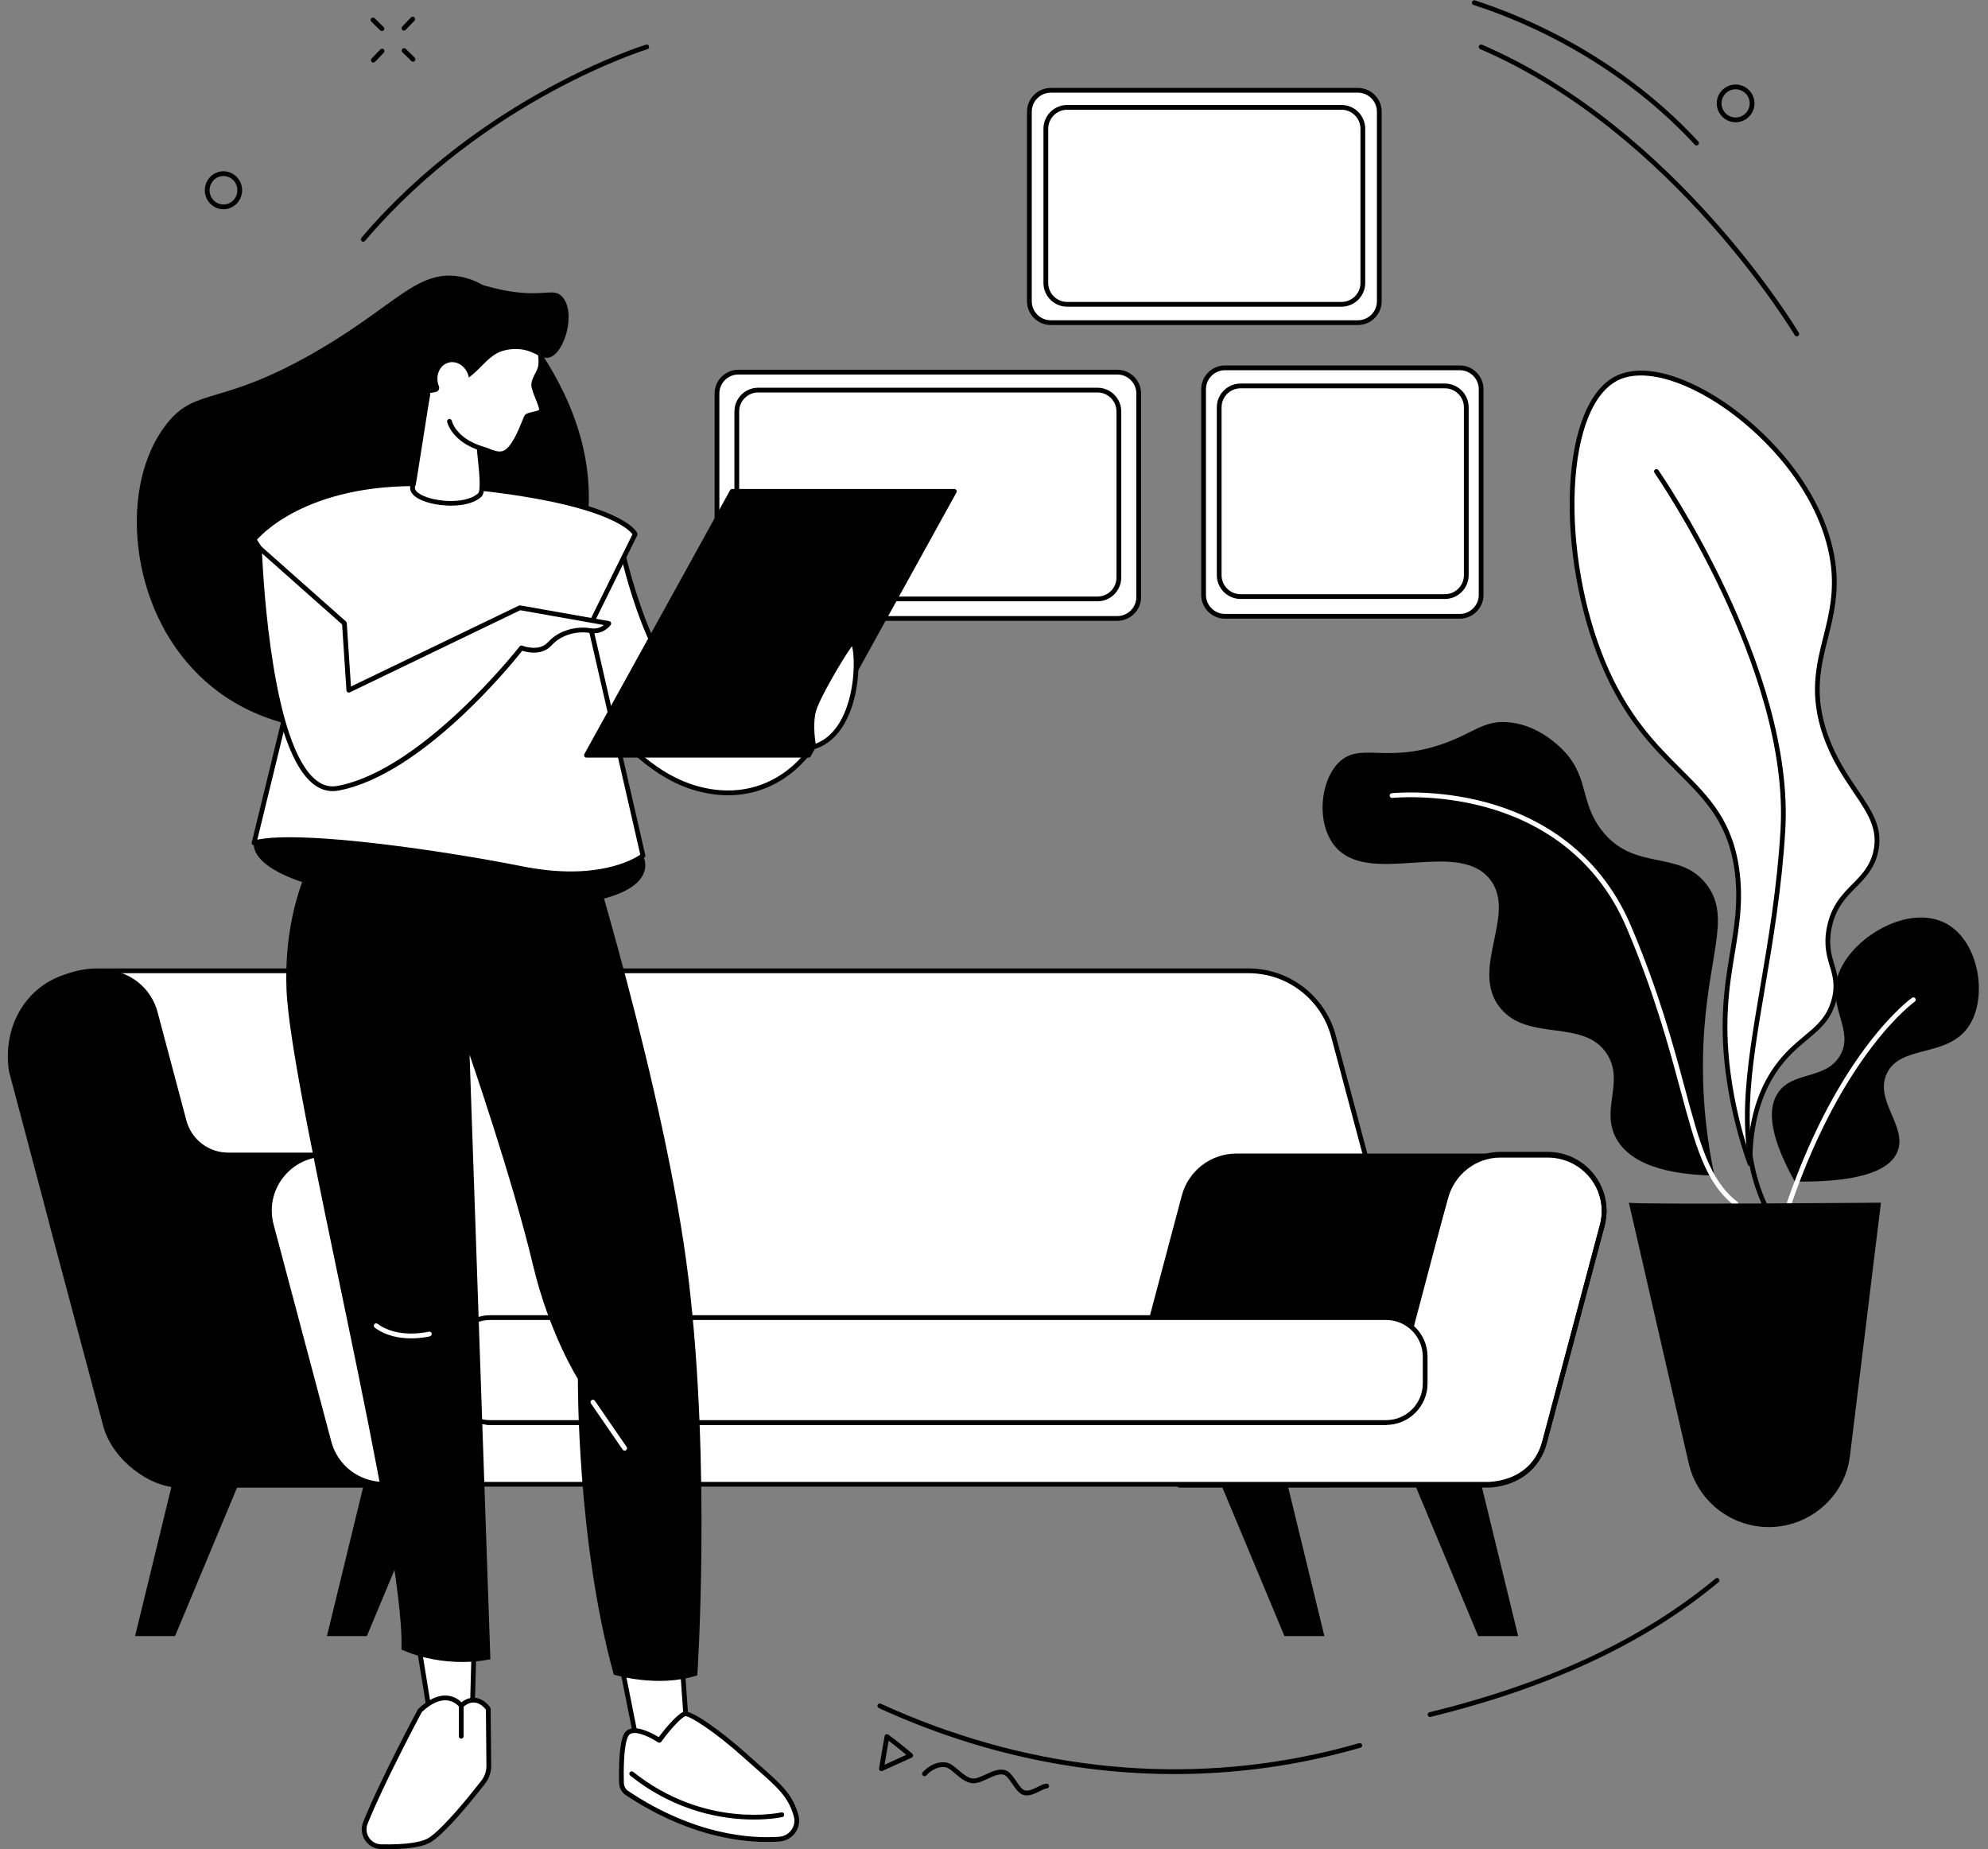 <?xml version="1.0" encoding="UTF-8"?><svg xmlns="http://www.w3.org/2000/svg" xmlns:xlink="http://www.w3.org/1999/xlink" height="1830.3" preserveAspectRatio="xMidYMid meet" version="1.0" viewBox="266.7 334.7 1967.9 1830.3" width="1967.9" zoomAndPan="magnify"><rect x="266.7" y="334.7" width="1967.9" height="1830.3" fill="#808080" stroke="none"/><g><g id="change1_1"><path d="M 629.852 1954.102 L 590.324 1954.102 L 630.359 1789.512 L 698.617 1789.512 L 629.852 1954.102" fill="inherit"/></g><g id="change1_2"><path d="M 439.965 1954.102 L 400.438 1954.102 L 440.473 1789.512 L 508.73 1789.512 L 439.965 1954.102" fill="inherit"/></g><g id="change1_3"><path d="M 1538.172 1954.102 L 1577.691 1954.102 L 1537.66 1789.512 L 1469.398 1789.512 L 1538.172 1954.102" fill="inherit"/></g><g id="change1_4"><path d="M 1729.969 1954.098 L 1769.496 1954.098 L 1729.469 1789.508 L 1661.207 1789.508 L 1729.969 1954.098" fill="inherit"/></g><g id="change2_1"><path d="M 1591.414 1801.609 L 454.148 1801.609 C 414.723 1801.609 380.23 1775.09 370.105 1736.988 L 281.352 1404.91 C 266.688 1349.715 306.383 1295.613 363.488 1295.613 L 1502.656 1295.613 C 1542.078 1295.613 1576.574 1322.137 1586.707 1360.242 L 1675.453 1692.316 C 1690.113 1747.508 1648.516 1801.609 1591.414 1801.609" fill="#fff"/></g><g id="change1_5"><path d="M 363.484 1297.977 C 337.605 1297.977 313.785 1309.645 298.141 1329.977 C 281.957 1351.035 276.668 1378.117 283.625 1404.301 L 372.379 1736.383 C 382.215 1773.402 415.84 1799.262 454.145 1799.262 L 1591.414 1799.262 C 1617.887 1799.262 1642.332 1787.223 1658.469 1766.23 C 1674.613 1745.242 1679.969 1718.52 1673.168 1692.93 L 1584.414 1360.855 C 1574.574 1323.828 1540.957 1297.977 1502.648 1297.977 Z M 1591.414 1803.969 L 454.145 1803.969 C 413.711 1803.969 378.215 1776.672 367.828 1737.59 L 279.078 1405.52 C 271.738 1377.898 277.328 1349.328 294.41 1327.113 C 310.953 1305.602 336.129 1293.262 363.484 1293.262 L 1502.648 1293.262 C 1543.086 1293.262 1578.586 1320.562 1588.973 1359.645 L 1677.715 1691.711 C 1684.898 1718.73 1679.246 1746.941 1662.211 1769.102 C 1645.164 1791.262 1619.363 1803.969 1591.414 1803.969" fill="inherit"/></g><g id="change1_6"><path d="M 1433.504 1803.52 L 1740.375 1803.52 C 1765.754 1803.52 1787.973 1786.449 1794.492 1761.91 L 1851.625 1546.871 C 1861.07 1511.332 1834.293 1476.5 1797.52 1476.5 L 1490.648 1476.5 C 1465.254 1476.5 1443.059 1493.582 1436.539 1518.109 L 1379.395 1733.152 C 1369.953 1768.691 1396.738 1803.52 1433.504 1803.52" fill="inherit"/></g><g id="change1_7"><path d="M 748.07 1736.648 L 687.539 1517.75 C 681.02 1493.211 658.812 1475.559 633.426 1475.559 L 492.527 1475.559 C 473.152 1475.559 456.203 1462.531 451.223 1443.809 L 422.664 1336.422 C 416.586 1313.539 396.855 1297.012 373.637 1294.949 L 361.574 1294.949 C 301.484 1293.941 267.891 1343.141 275.516 1394.738 L 314.914 1543.52 C 315.145 1544.641 315.402 1545.75 315.699 1546.871 L 369.008 1746.699 C 378.262 1779.809 414.773 1807.23 444.965 1807.23 L 693.961 1807.23 C 730.727 1807.23 757.516 1772.18 748.07 1736.648" fill="inherit"/></g><g id="change2_2"><path d="M 1798.59 1477.172 L 1751.879 1477.172 C 1726.48 1477.172 1704.273 1494.883 1697.75 1519.414 L 1638.711 1742.703 L 749.531 1742.703 L 690.207 1519.414 C 683.688 1494.883 661.48 1477.172 636.094 1477.172 L 589.375 1477.172 C 552.605 1477.172 525.82 1511.781 535.262 1547.32 L 592.406 1762.293 C 598.926 1786.82 621.137 1803.832 646.52 1803.832 L 1741.449 1803.832 C 1768.832 1801.922 1789.043 1786.711 1795.562 1762.184 L 1852.707 1547.344 C 1862.145 1511.805 1835.367 1477.172 1798.59 1477.172" fill="#fff"/></g><g id="change1_8"><path d="M 589.379 1479.527 C 572.535 1479.527 557.012 1487.148 546.789 1500.445 C 536.613 1513.676 533.242 1530.535 537.539 1546.707 L 594.684 1761.688 C 600.91 1785.109 622.23 1801.477 646.523 1801.477 L 1741.457 1801.477 C 1768.098 1799.605 1787.059 1785.066 1793.301 1761.566 L 1850.438 1546.727 C 1854.738 1530.559 1851.359 1513.688 1841.184 1500.445 C 1830.961 1487.148 1815.434 1479.527 1798.605 1479.527 L 1751.887 1479.527 C 1727.699 1479.527 1706.375 1496.176 1700.043 1520.016 L 1640.992 1743.297 C 1640.719 1744.336 1639.781 1745.059 1638.719 1745.059 L 749.535 1745.059 C 748.469 1745.059 747.535 1744.336 747.262 1743.309 L 687.938 1520.016 C 681.602 1496.176 660.285 1479.527 636.102 1479.527 Z M 646.523 1806.188 C 620.098 1806.188 596.906 1788.379 590.137 1762.898 L 532.988 1547.918 C 528.312 1530.328 531.98 1511.977 543.059 1497.578 C 554.18 1483.105 571.062 1474.816 589.379 1474.816 L 636.102 1474.816 C 662.418 1474.816 685.605 1492.906 692.488 1518.805 L 751.344 1740.348 L 1636.895 1740.348 L 1695.492 1518.805 C 1702.371 1492.906 1725.566 1474.816 1751.887 1474.816 L 1798.605 1474.816 C 1816.918 1474.816 1833.793 1483.105 1844.926 1497.578 C 1855.992 1511.984 1859.668 1530.336 1855 1547.938 L 1797.84 1762.777 C 1791.156 1787.969 1770.141 1804.188 1741.629 1806.176 L 646.523 1806.188" fill="inherit"/></g><g id="change1_9"><path d="M 1434.098 1807.141 C 1432.797 1807.141 1431.75 1806.09 1431.75 1804.789 C 1431.75 1803.488 1432.797 1802.43 1434.098 1802.43 L 1741.453 1802.43 C 1767.613 1800.602 1787.055 1785.5 1793.297 1762.051 L 1850.434 1547.449 C 1854.723 1531.328 1851.367 1514.539 1841.258 1501.379 C 1831.039 1488.098 1815.5 1480.48 1798.602 1480.48 L 1751.883 1480.48 C 1727.695 1480.48 1706.371 1497.129 1700.039 1520.969 L 1639.059 1736.66 C 1638.785 1737.668 1637.852 1738.371 1636.801 1738.371 L 743.801 1738.371 C 742.719 1738.371 741.777 1737.629 741.52 1736.578 L 687.926 1520.93 C 681.602 1497.129 660.281 1480.48 636.098 1480.48 L 587.848 1480.48 C 586.547 1480.48 585.492 1479.43 585.492 1478.129 C 585.492 1476.828 586.547 1475.77 587.848 1475.77 L 636.098 1475.77 C 662.414 1475.77 685.602 1493.859 692.484 1519.762 L 745.641 1733.66 L 1635.02 1733.66 L 1695.5 1519.73 C 1702.367 1493.859 1725.562 1475.77 1751.883 1475.77 L 1798.602 1475.77 C 1816.969 1475.77 1833.879 1484.059 1844.992 1498.508 C 1856 1512.84 1859.652 1531.121 1854.996 1548.66 L 1797.836 1763.262 C 1791.07 1788.75 1770.047 1805.148 1741.625 1807.129 L 1434.098 1807.141" fill="inherit"/></g><g id="change2_3"><path d="M 1638.793 1742.73 L 751.914 1742.73 C 730.559 1742.73 713.246 1725.414 713.246 1704.062 L 713.246 1677.531 C 713.246 1656.184 730.559 1638.863 751.914 1638.863 L 1638.793 1638.863 C 1660.145 1638.863 1677.465 1656.184 1677.465 1677.531 L 1677.465 1704.062 C 1677.465 1725.414 1660.145 1742.73 1638.793 1742.73" fill="#fff"/></g><g id="change1_10"><path d="M 751.914 1641.223 C 731.891 1641.223 715.602 1657.512 715.602 1677.535 L 715.602 1704.062 C 715.602 1724.082 731.891 1740.375 751.914 1740.375 L 1638.797 1740.375 C 1658.809 1740.375 1675.102 1724.082 1675.102 1704.062 L 1675.102 1677.535 C 1675.102 1657.512 1658.809 1641.223 1638.797 1641.223 Z M 1638.797 1745.082 L 751.914 1745.082 C 729.293 1745.082 710.891 1726.684 710.891 1704.062 L 710.891 1677.535 C 710.891 1654.914 729.293 1636.512 751.914 1636.512 L 1638.797 1636.512 C 1661.418 1636.512 1679.812 1654.914 1679.812 1677.535 L 1679.812 1704.062 C 1679.812 1726.684 1661.418 1745.082 1638.797 1745.082" fill="inherit"/></g><g id="change1_11"><path d="M 731.117 1807.141 L 660.438 1807.141 C 659.137 1807.141 658.082 1806.09 658.082 1804.789 C 658.082 1803.488 659.137 1802.43 660.438 1802.43 L 731.117 1802.43 C 732.418 1802.43 733.473 1803.488 733.473 1804.789 C 733.473 1806.09 732.418 1807.141 731.117 1807.141" fill="inherit"/></g><g id="change1_12"><path d="M 2043.383 1504.25 C 2014.77 1453.102 2018.32 1429.133 2026.492 1416.691 C 2041.023 1394.543 2073.527 1403.883 2087.934 1379.82 C 2102.742 1355.082 2075.898 1332.613 2085.895 1300.891 C 2097.695 1263.383 2156.301 1228.004 2193.934 1249.254 C 2226.109 1267.434 2234.566 1322.301 2215.441 1350.641 C 2194.195 1382.09 2147.406 1368.352 2134.23 1397.672 C 2122.113 1424.633 2155.453 1450.172 2144.773 1475.07 C 2138.645 1489.363 2117.273 1505.184 2043.383 1504.25" fill="inherit"/></g><g id="change2_4"><path d="M 2038 1527.473 C 2037.75 1527.473 2037.484 1527.434 2037.23 1527.344 C 2036.012 1526.914 2035.359 1525.57 2035.773 1524.352 C 2088.133 1373.121 2158.66 1322.801 2159.363 1322.312 C 2160.438 1321.574 2161.898 1321.832 2162.629 1322.902 C 2163.387 1323.961 2163.121 1325.434 2162.059 1326.172 C 2161.355 1326.664 2092.02 1376.281 2040.23 1525.891 C 2039.898 1526.863 2038.969 1527.473 2038 1527.473" fill="#fff"/></g><g id="change2_5"><path d="M 1999.004 1486.602 C 1998.691 1438.836 2012.375 1409.746 2024.938 1392.012 C 2047.836 1359.664 2073.207 1356.324 2081.949 1325.074 C 2090.219 1295.543 2070.891 1286.613 2077.367 1253.355 C 2085.062 1213.766 2115.457 1211.043 2123.297 1178.434 C 2132.824 1138.75 2093.605 1118.691 2073.914 1062.977 C 2048.438 990.902 2090.676 958.297 2081.008 891 C 2065.344 781.77 1927.34 681.094 1868.285 708.535 C 1812.637 734.402 1808.582 882.863 1853.566 990.707 C 1901.508 1105.672 1975.777 1104.008 1986.586 1200.094 C 1994.047 1266.504 1962.863 1305.426 1978.906 1407.484 C 1984.336 1442.035 1992.918 1469.492 1999.004 1486.602" fill="#fff"/></g><g id="change1_13"><path d="M 1891.016 706.352 C 1882.828 706.352 1875.508 707.777 1869.297 710.652 C 1843.98 722.422 1828.039 761.91 1825.555 818.977 C 1823.121 874.758 1834.406 938.625 1855.75 989.789 C 1878.109 1043.402 1906.195 1071.41 1930.977 1096.113 C 1958.957 1124.004 1983.109 1148.09 1988.93 1199.828 C 1992.16 1228.59 1988.195 1252.48 1983.988 1277.77 C 1978.414 1311.219 1972.125 1349.121 1981.227 1407.109 C 1984.746 1429.422 1990.016 1451.582 1996.945 1473.16 C 1998.633 1440.438 2007.379 1412.73 2023.02 1390.641 C 2032.969 1376.602 2043.406 1367.898 2052.609 1360.23 C 2065.047 1349.852 2074.879 1341.66 2079.703 1324.438 C 2083.68 1310.18 2080.922 1300.852 2077.992 1290.969 C 2075.062 1281.098 2071.742 1269.93 2075.062 1252.898 C 2079.285 1231.16 2090.035 1220.289 2100.418 1209.777 C 2109.203 1200.898 2117.496 1192.508 2121.012 1177.879 C 2126.359 1155.598 2115.414 1139.434 2101.555 1118.984 C 2091.434 1104.023 2079.941 1087.051 2071.703 1063.762 C 2057.16 1022.625 2064.496 993.426 2071.598 965.18 C 2077.129 943.16 2082.855 920.367 2078.684 891.328 C 2068.262 818.598 2005.289 753.922 1951.191 724.617 C 1928.977 712.574 1908.117 706.352 1891.016 706.352 Z M 1999.012 1488.949 C 1998.031 1488.949 1997.129 1488.34 1996.789 1487.391 C 1987.621 1461.578 1980.82 1434.809 1976.586 1407.84 C 1967.355 1349.098 1973.723 1310.801 1979.344 1277 C 1983.488 1252.039 1987.414 1228.461 1984.246 1200.359 C 1978.625 1150.262 1954.996 1126.723 1927.668 1099.449 C 1902.562 1074.445 1874.121 1046.082 1851.406 991.594 C 1829.805 939.828 1818.375 875.215 1820.836 818.766 C 1823.41 759.883 1840.344 718.918 1867.309 706.391 C 1888.191 696.688 1918.777 701.695 1953.426 720.473 C 2008.531 750.324 2072.695 816.32 2083.367 890.66 C 2087.656 920.617 2081.809 943.867 2076.16 966.332 C 2068.918 995.164 2062.078 1022.391 2076.133 1062.191 C 2084.176 1084.918 2095.488 1101.605 2105.465 1116.344 C 2119.965 1137.762 2131.422 1154.68 2125.59 1178.977 C 2121.77 1194.891 2112.617 1204.141 2103.766 1213.09 C 2093.867 1223.102 2083.641 1233.449 2079.68 1253.801 C 2076.594 1269.688 2079.586 1279.828 2082.504 1289.629 C 2085.629 1300.18 2088.582 1310.141 2084.23 1325.707 C 2079.023 1344.34 2068.184 1353.379 2055.617 1363.84 C 2046.633 1371.328 2036.449 1379.82 2026.863 1393.367 C 2009.695 1417.598 2001.117 1448.961 2001.363 1486.582 C 2001.363 1487.73 2000.555 1488.719 1999.418 1488.918 C 1999.285 1488.938 1999.141 1488.949 1999.012 1488.949" fill="inherit"/></g><g id="change1_14"><path d="M 2013.625 1529.652 C 2012.734 1529.652 2011.895 1529.141 2011.492 1528.281 C 1982.973 1466.012 1994.578 1397.539 2009.273 1310.859 C 2017.035 1265.172 2025.82 1213.387 2029.219 1156.332 C 2038.711 997.09 1905.793 804.598 1904.453 802.68 C 1903.715 801.613 1903.965 800.148 1905.043 799.395 C 1906.094 798.656 1907.574 798.918 1908.312 799.984 C 1909.668 801.914 2043.5 995.746 2033.922 1156.605 C 2030.496 1213.914 2021.695 1265.84 2013.926 1311.652 C 1999.355 1397.531 1987.859 1465.359 2015.766 1526.312 C 2016.305 1527.5 2015.793 1528.891 2014.613 1529.441 C 2014.289 1529.582 2013.961 1529.652 2013.625 1529.652" fill="inherit"/></g><g id="change1_15"><path d="M 1963.785 1498.25 C 1957.359 1467.859 1950.613 1423.078 1952.859 1369.07 C 1956.52 1281.035 1980.973 1243.566 1956.41 1210.668 C 1929.332 1174.414 1883.746 1198.684 1851.469 1155.551 C 1829.469 1126.129 1840.504 1101.266 1810.27 1073.59 C 1804.508 1068.316 1785.766 1051.594 1759.297 1049.551 C 1734.762 1047.645 1726.082 1060.113 1694.777 1071.039 C 1638.031 1090.836 1612.73 1068.668 1591.863 1089.488 C 1573.391 1107.926 1569.707 1148.758 1587.328 1171.277 C 1620.508 1213.707 1708.266 1164.316 1741.199 1204.543 C 1769.324 1238.898 1720.855 1293.91 1751.617 1332.199 C 1779.352 1366.711 1834.867 1342.168 1857.617 1378.289 C 1875.008 1405.898 1850.652 1433.098 1866.781 1461.879 C 1883.59 1491.91 1929.879 1497.66 1963.785 1498.25" fill="inherit"/></g><g id="change2_6"><path d="M 1984.898 1528.344 C 1984.398 1528.344 1983.887 1528.184 1983.461 1527.852 C 1954.926 1505.793 1945 1468.891 1929.98 1413.031 C 1918.578 1370.641 1904.383 1317.883 1876.961 1253.242 C 1844.684 1177.227 1783.41 1146.266 1737.699 1133.695 C 1687.973 1120.016 1645.32 1124.453 1644.891 1124.5 C 1643.625 1124.637 1642.441 1123.707 1642.297 1122.414 C 1642.16 1121.125 1643.086 1119.965 1644.379 1119.82 C 1644.82 1119.77 1688.215 1115.234 1738.781 1129.109 C 1785.57 1141.949 1848.258 1173.594 1881.289 1251.398 C 1908.859 1316.34 1923.09 1369.273 1934.527 1411.801 C 1949.305 1466.742 1959.074 1503.043 1986.336 1524.133 C 1987.363 1524.922 1987.559 1526.402 1986.754 1527.43 C 1986.301 1528.031 1985.594 1528.344 1984.898 1528.344" fill="#fff"/></g><g id="change1_16"><path d="M 1879.113 1525.121 C 1883.879 1527.23 2128.617 1525.121 2128.617 1525.121 L 2098.059 1774.871 C 2097.223 1781.613 2095.762 1788.293 2093.293 1794.621 C 2081.266 1825.281 2051.492 1846.199 2017.602 1846.199 C 1979.719 1846.199 1946.848 1820.02 1938.359 1783.09 L 1879.113 1525.121" fill="inherit"/></g><g id="change2_7"><path d="M 1372.711 946.84 L 997.621 946.84 C 985.918 946.84 976.43 937.359 976.43 925.652 L 976.43 724.227 C 976.43 712.52 985.918 703.039 997.621 703.039 L 1372.711 703.039 C 1384.41 703.039 1393.891 712.52 1393.891 724.227 L 1393.891 925.652 C 1393.891 937.359 1384.41 946.84 1372.711 946.84" fill="#fff"/></g><g id="change1_17"><path d="M 997.625 705.391 C 987.238 705.391 978.789 713.832 978.789 724.223 L 978.789 925.645 C 978.789 936.035 987.238 944.48 997.625 944.48 L 1372.719 944.48 C 1383.094 944.48 1391.551 936.035 1391.551 925.645 L 1391.551 724.223 C 1391.551 713.832 1383.094 705.391 1372.719 705.391 Z M 1372.719 949.191 L 997.625 949.191 C 984.645 949.191 974.082 938.629 974.082 925.645 L 974.082 724.223 C 974.082 711.238 984.645 700.676 997.625 700.676 L 1372.719 700.676 C 1385.699 700.676 1396.254 711.238 1396.254 724.223 L 1396.254 925.645 C 1396.254 938.629 1385.699 949.191 1372.719 949.191" fill="inherit"/></g><g id="change2_8"><path d="M 1353.082 927.508 L 1017.242 927.508 C 1005.543 927.508 996.059 918.023 996.059 906.324 L 996.059 741.992 C 996.059 730.293 1005.543 720.805 1017.242 720.805 L 1353.082 720.805 C 1364.785 720.805 1374.27 730.293 1374.27 741.992 L 1374.27 906.324 C 1374.27 918.023 1364.785 927.508 1353.082 927.508" fill="#fff"/></g><g id="change1_18"><path d="M 1017.238 723.168 C 1006.855 723.168 998.406 731.617 998.406 742 L 998.406 906.328 C 998.406 916.711 1006.855 925.16 1017.238 925.16 L 1353.074 925.16 C 1363.457 925.16 1371.906 916.711 1371.906 906.328 L 1371.906 742 C 1371.906 731.617 1363.457 723.168 1353.074 723.168 Z M 1353.074 929.871 L 1017.238 929.871 C 1004.258 929.871 993.699 919.312 993.699 906.328 L 993.699 742 C 993.699 729.016 1004.258 718.457 1017.238 718.457 L 1353.074 718.457 C 1366.059 718.457 1376.617 729.016 1376.617 742 L 1376.617 906.328 C 1376.617 919.312 1366.059 929.871 1353.074 929.871" fill="inherit"/></g><g id="change2_9"><path d="M 1711.664 944.723 L 1479.305 944.723 C 1467.605 944.723 1458.113 935.23 1458.113 923.527 L 1458.113 719.969 C 1458.113 708.266 1467.605 698.785 1479.305 698.785 L 1711.664 698.785 C 1723.363 698.785 1732.859 708.266 1732.859 719.969 L 1732.859 923.527 C 1732.859 935.23 1723.363 944.723 1711.664 944.723" fill="#fff"/></g><g id="change1_19"><path d="M 1479.312 701.137 C 1468.922 701.137 1460.477 709.578 1460.477 719.969 L 1460.477 923.527 C 1460.477 933.906 1468.922 942.359 1479.312 942.359 L 1711.672 942.359 C 1722.062 942.359 1730.516 933.906 1730.516 923.527 L 1730.516 719.969 C 1730.516 709.578 1722.062 701.137 1711.672 701.137 Z M 1711.672 947.062 L 1479.312 947.062 C 1466.332 947.062 1455.777 936.508 1455.777 923.527 L 1455.777 719.969 C 1455.777 706.977 1466.332 696.422 1479.312 696.422 L 1711.672 696.422 C 1724.652 696.422 1735.207 706.977 1735.207 719.969 L 1735.207 923.527 C 1735.207 936.508 1724.652 947.062 1711.672 947.062" fill="inherit"/></g><g id="change2_10"><path d="M 1696.973 925.199 L 1494.758 925.199 C 1483.055 925.199 1473.566 915.703 1473.566 904.008 L 1473.566 737.875 C 1473.566 726.168 1483.055 716.684 1494.758 716.684 L 1696.973 716.684 C 1708.68 716.684 1718.168 726.168 1718.168 737.875 L 1718.168 904.008 C 1718.168 915.703 1708.68 925.199 1696.973 925.199" fill="#fff"/></g><g id="change1_20"><path d="M 1494.754 719.047 C 1484.371 719.047 1475.922 727.492 1475.922 737.879 L 1475.922 904.012 C 1475.922 914.395 1484.371 922.84 1494.754 922.84 L 1696.973 922.84 C 1707.359 922.84 1715.805 914.395 1715.805 904.012 L 1715.805 737.879 C 1715.805 727.492 1707.359 719.047 1696.973 719.047 Z M 1696.973 927.551 L 1494.754 927.551 C 1481.773 927.551 1471.211 916.992 1471.211 904.012 L 1471.211 737.879 C 1471.211 724.895 1481.773 714.336 1494.754 714.336 L 1696.973 714.336 C 1709.953 714.336 1720.504 724.895 1720.504 737.879 L 1720.504 904.012 C 1720.504 916.992 1709.953 927.551 1696.973 927.551" fill="inherit"/></g><g id="change2_11"><path d="M 1610.863 654.051 L 1306.875 654.051 C 1295.168 654.051 1285.684 644.562 1285.684 632.855 L 1285.684 445.273 C 1285.684 433.57 1295.168 424.082 1306.875 424.082 L 1610.863 424.082 C 1622.566 424.082 1632.055 433.57 1632.055 445.273 L 1632.055 632.855 C 1632.055 644.562 1622.566 654.051 1610.863 654.051" fill="#fff"/></g><g id="change1_21"><path d="M 1306.871 426.438 C 1296.48 426.438 1288.039 434.891 1288.039 445.27 L 1288.039 632.863 C 1288.039 643.254 1296.48 651.707 1306.871 651.707 L 1610.859 651.707 C 1621.25 651.707 1629.691 643.254 1629.691 632.863 L 1629.691 445.27 C 1629.691 434.891 1621.25 426.438 1610.859 426.438 Z M 1610.859 656.41 L 1306.871 656.41 C 1293.895 656.41 1283.324 645.855 1283.324 632.863 L 1283.324 445.27 C 1283.324 432.289 1293.895 421.734 1306.871 421.734 L 1610.859 421.734 C 1623.84 421.734 1634.41 432.289 1634.41 445.27 L 1634.41 632.863 C 1634.41 645.855 1623.84 656.41 1610.859 656.41" fill="inherit"/></g><g id="change2_12"><path d="M 1594.574 635.93 L 1323.148 635.93 C 1311.449 635.93 1301.965 626.441 1301.965 614.734 L 1301.965 462.137 C 1301.965 450.438 1311.449 440.953 1323.148 440.953 L 1594.574 440.953 C 1606.285 440.953 1615.773 450.438 1615.773 462.137 L 1615.773 614.734 C 1615.773 626.441 1606.285 635.93 1594.574 635.93" fill="#fff"/></g><g id="change1_22"><path d="M 1323.152 443.309 C 1312.77 443.309 1304.32 451.758 1304.32 462.152 L 1304.32 614.746 C 1304.32 625.129 1312.77 633.578 1323.152 633.578 L 1594.57 633.578 C 1604.953 633.578 1613.402 625.129 1613.402 614.746 L 1613.402 462.152 C 1613.402 451.758 1604.953 443.309 1594.57 443.309 Z M 1594.57 638.281 L 1323.152 638.281 C 1310.164 638.281 1299.602 627.723 1299.602 614.746 L 1299.602 462.152 C 1299.602 449.164 1310.164 438.605 1323.152 438.605 L 1594.57 438.605 C 1607.559 438.605 1618.121 449.164 1618.121 462.152 L 1618.121 614.746 C 1618.121 627.723 1607.559 638.281 1594.57 638.281" fill="inherit"/></g><g id="change1_23"><path d="M 624.078 1055.387 C 609.254 1056.32 526.727 1061.531 465.219 1001.309 C 395.914 933.438 386.988 815.488 433.109 756.25 C 461.391 719.918 483.914 739.668 576.762 686.957 C 658.473 640.559 680.18 603.039 722.102 610.906 C 754.699 617.016 773.977 645.785 794.773 676.812 C 812.562 703.355 860.367 774.684 843.785 864.41 C 824.453 969.023 726.789 1048.895 624.078 1055.387" fill="inherit"/></g><g id="change1_24"><path d="M 711.371 612.234 C 690.727 612.234 673.555 624.613 647.477 643.43 C 629.812 656.168 607.832 672.027 577.922 689.004 C 532.512 714.789 503.941 723.281 483.082 729.496 C 461.121 736.035 449.023 739.629 434.965 757.688 C 412.746 786.23 402.996 829.086 408.219 875.277 C 413.703 923.797 434.531 967.953 466.863 999.613 C 519.734 1051.391 587.961 1055.301 623.93 1053.031 C 729.262 1046.379 822.785 965.102 841.469 863.98 C 857.879 775.188 810.613 704.676 792.82 678.125 C 772.492 647.793 753.293 619.145 721.668 613.223 C 718.113 612.547 714.699 612.234 711.371 612.234 Z M 608.594 1058.223 C 569.879 1058.223 510.809 1049.238 463.57 1002.988 C 430.465 970.559 409.148 925.402 403.543 875.801 C 398.184 828.398 408.281 784.301 431.25 754.805 C 446.234 735.547 459.598 731.578 481.738 724.98 C 502.383 718.836 530.652 710.426 575.598 684.91 C 605.281 668.059 627.148 652.281 644.723 639.602 C 676.02 617.027 694.902 603.414 722.539 608.59 C 756.105 614.887 775.84 644.336 796.73 675.508 C 814.812 702.488 862.855 774.164 846.102 864.84 C 827.035 968.012 731.648 1050.949 624.227 1057.734 C 619.523 1058.023 614.273 1058.223 608.594 1058.223" fill="inherit"/></g><g id="change1_25"><path d="M 518.195 1169.07 C 518.195 1169.07 503.586 1219.16 721.617 1231.359 C 939.645 1243.551 903.164 1181.609 903.164 1181.609 L 674.266 1114.93 L 518.195 1169.07" fill="inherit"/></g><g id="change2_13"><path d="M 736.211 1954.531 L 733.441 2057.41 L 697.105 2061.34 L 679.129 1950.621 L 736.211 1954.531" fill="#fff"/></g><g id="change1_26"><path d="M 681.926 1953.172 L 699.07 2058.762 L 731.145 2055.289 L 733.797 1956.719 Z M 697.105 2063.699 C 695.965 2063.699 694.969 2062.871 694.781 2061.719 L 676.801 1951 C 676.688 1950.289 676.902 1949.57 677.387 1949.031 C 677.871 1948.5 678.555 1948.23 679.285 1948.27 L 736.371 1952.18 C 737.629 1952.27 738.598 1953.328 738.562 1954.59 L 735.797 2057.48 C 735.766 2058.648 734.867 2059.629 733.695 2059.75 L 697.359 2063.68 C 697.273 2063.691 697.188 2063.699 697.105 2063.699" fill="inherit"/></g><g id="change2_14"><path d="M 942.406 1988.309 L 948.203 2070.262 L 900.184 2074.18 L 883.043 1988.309 L 942.406 1988.309" fill="#fff"/></g><g id="change1_27"><path d="M 885.91 1990.66 L 902.082 2071.672 L 945.691 2068.102 L 940.215 1990.66 Z M 900.184 2076.539 C 899.07 2076.539 898.098 2075.75 897.875 2074.641 L 880.734 1988.77 C 880.598 1988.078 880.773 1987.359 881.223 1986.809 C 881.668 1986.27 882.336 1985.949 883.043 1985.949 L 942.406 1985.949 C 943.641 1985.949 944.668 1986.91 944.754 1988.141 L 950.555 2070.09 C 950.645 2071.379 949.684 2072.5 948.395 2072.602 L 900.375 2076.531 C 900.312 2076.539 900.246 2076.539 900.184 2076.539" fill="inherit"/></g><g id="change2_15"><path d="M 887.352 2109.48 C 884.02 2107.262 881.992 2103.531 881.891 2099.531 C 881.574 2087.512 881.535 2061.891 886.387 2052.27 C 892.82 2039.5 919.367 2057.301 919.367 2057.301 C 919.367 2057.301 934.906 2035.77 944.008 2031.23 C 948.715 2028.891 976.27 2047.238 1004.051 2072.238 C 1034.488 2099.641 1048.23 2108.391 1054.789 2132.012 C 1057.871 2143.102 1049.73 2154.25 1038.25 2155.07 C 1010.289 2157.07 953.867 2153.73 887.352 2109.48" fill="#fff"/></g><g id="change1_28"><path d="M 894.84 2050.012 C 893.91 2050.012 893.039 2050.102 892.238 2050.309 C 890.484 2050.781 889.293 2051.73 888.488 2053.328 C 883.812 2062.609 883.961 2088.691 884.242 2099.469 C 884.328 2102.73 885.977 2105.738 888.652 2107.52 C 954.668 2151.43 1010.621 2154.691 1038.078 2152.719 C 1042.941 2152.379 1047.352 2149.879 1050.172 2145.871 C 1052.922 2141.98 1053.781 2137.148 1052.531 2132.641 C 1047.191 2113.422 1036.66 2104.16 1015.691 2085.719 C 1011.68 2082.191 1007.281 2078.32 1002.469 2073.988 C 974.066 2048.422 949.012 2032.629 944.918 2033.398 C 938.02 2036.852 925.508 2052.82 921.277 2058.68 C 920.531 2059.699 919.113 2059.961 918.059 2059.25 C 913.875 2056.449 902.469 2050.012 894.84 2050.012 Z M 1025.949 2157.859 C 995.223 2157.859 944.434 2150.281 886.047 2111.441 C 882.094 2108.809 879.66 2104.379 879.535 2099.59 C 879.176 2085.762 879.312 2061.078 884.281 2051.211 C 885.699 2048.398 887.977 2046.57 891.047 2045.762 C 900.004 2043.422 913.746 2051.059 918.777 2054.129 C 922.789 2048.77 934.941 2033.121 942.957 2029.129 C 950.359 2025.422 984.066 2051.09 1005.621 2070.488 C 1010.422 2074.809 1014.801 2078.66 1018.801 2082.18 C 1040.469 2101.238 1051.352 2110.809 1057.059 2131.379 C 1058.691 2137.262 1057.59 2143.531 1054.02 2148.59 C 1050.379 2153.75 1044.691 2156.969 1038.422 2157.422 C 1034.75 2157.68 1030.57 2157.859 1025.949 2157.859" fill="inherit"/></g><g id="change1_29"><path d="M 1012.91 2135.68 C 983.836 2135.68 936.438 2128.809 890.535 2092.18 C 889.52 2091.371 889.352 2089.891 890.164 2088.879 C 890.977 2087.859 892.461 2087.691 893.473 2088.5 C 964.66 2145.309 1039.352 2128.801 1040.102 2128.621 C 1041.359 2128.328 1042.629 2129.121 1042.922 2130.379 C 1043.219 2131.648 1042.43 2132.91 1041.172 2133.211 C 1040.879 2133.281 1030.102 2135.68 1012.91 2135.68" fill="inherit"/></g><g id="change2_16"><path d="M 750.562 2082.43 L 750.031 2026.102 C 750.031 2026.102 738.738 2009.02 723.254 2022.898 C 723.254 2022.898 708.934 2002.828 682.359 2027.852 C 682.359 2027.852 644.965 2097.559 628.41 2139.02 C 623.98 2150.121 631.898 2162.281 643.844 2162.559 C 661.008 2162.961 683.203 2162.039 692.871 2155.5 C 707.98 2145.289 733.848 2113.078 745.121 2098.57 C 748.711 2093.949 750.617 2088.281 750.562 2082.43" fill="#fff"/></g><g id="change1_30"><path d="M 684.254 2029.309 C 681.402 2034.641 646.32 2100.512 630.598 2139.891 C 628.762 2144.488 629.27 2149.488 631.996 2153.621 C 634.688 2157.691 639.023 2160.09 643.898 2160.211 C 667.457 2160.762 684.391 2158.398 691.551 2153.551 C 706.5 2143.449 732.695 2110.73 743.262 2097.129 C 746.504 2092.961 748.262 2087.75 748.211 2082.449 L 747.684 2026.879 C 746.465 2025.289 742.434 2020.609 736.871 2019.91 C 732.93 2019.41 728.891 2021.012 724.824 2024.66 C 724.324 2025.102 723.656 2025.309 722.992 2025.238 C 722.328 2025.172 721.723 2024.82 721.336 2024.27 C 721.301 2024.219 717.023 2018.461 709.148 2017.719 C 701.641 2017.012 693.254 2020.91 684.254 2029.309 Z M 650.777 2165 C 648.523 2165 646.195 2164.969 643.789 2164.922 C 637.352 2164.77 631.621 2161.59 628.066 2156.211 C 624.531 2150.859 623.844 2144.109 626.223 2138.148 C 642.637 2097.039 679.91 2027.441 680.285 2026.738 C 680.402 2026.52 680.559 2026.309 680.746 2026.141 C 690.914 2016.559 700.66 2012.16 709.688 2013.039 C 716.578 2013.719 721.211 2017.34 723.504 2019.629 C 728.07 2016.109 732.77 2014.629 737.5 2015.238 C 746.332 2016.379 751.77 2024.461 751.996 2024.801 C 752.246 2025.18 752.383 2025.629 752.387 2026.078 L 752.918 2082.41 C 752.977 2088.762 750.867 2095.012 746.98 2100.02 C 733.684 2117.129 709.141 2147.352 694.188 2157.449 C 686.773 2162.469 672.188 2165 650.777 2165" fill="inherit"/></g><g id="change1_31"><path d="M 723.27 2055.621 C 721.969 2055.621 720.914 2054.57 720.91 2053.27 L 720.898 2022.91 C 720.895 2021.602 721.949 2020.551 723.25 2020.551 C 724.551 2020.551 725.605 2021.602 725.605 2022.898 L 725.621 2053.27 C 725.621 2054.57 724.566 2055.621 723.27 2055.621" fill="inherit"/></g><g id="change1_32"><path d="M 956.984 1992.961 C 956.984 1992.961 970.688 1786.102 948.203 1600.039 C 925.723 1413.969 842.094 1148.27 842.094 1148.27 C 842.094 1148.27 752.117 1144.191 686.625 1152.988 C 621.133 1161.789 595.211 1152.738 595.211 1152.738 C 595.211 1152.738 546.316 1208.719 550.309 1313.969 C 554.301 1419.219 668.387 1863.172 664.062 1967.371 C 664.062 1967.371 702.434 1986.648 752.129 1977.07 L 731.531 1378.738 C 731.531 1378.738 774.152 1501.922 794.156 1586.301 C 810.469 1655.09 838.762 1699.59 838.762 1699.59 C 838.762 1699.59 837.559 1859.5 874.262 1992.219 C 874.262 1992.219 917.613 2005.781 956.984 1992.961" fill="inherit"/></g><g id="change2_17"><path d="M 885.047 1770.578 C 884.297 1770.578 883.559 1770.23 883.102 1769.559 L 851.684 1723.84 C 850.949 1722.77 851.223 1721.301 852.293 1720.57 C 853.363 1719.828 854.832 1720.102 855.566 1721.172 L 886.984 1766.891 C 887.719 1767.961 887.449 1769.43 886.379 1770.172 C 885.969 1770.449 885.504 1770.578 885.047 1770.578" fill="#fff"/></g><g id="change2_18"><path d="M 673.738 1659.422 C 662.895 1659.422 649.137 1657.309 637.676 1648.809 C 636.633 1648.031 636.414 1646.559 637.188 1645.52 C 637.961 1644.469 639.438 1644.25 640.48 1645.031 C 661.004 1660.25 690.836 1652.879 691.133 1652.809 C 692.395 1652.488 693.672 1653.25 693.996 1654.512 C 694.316 1655.77 693.555 1657.051 692.297 1657.371 C 691.656 1657.531 684.004 1659.422 673.738 1659.422" fill="#fff"/></g><g id="change2_19"><path d="M 823.195 978.23 C 823.195 978.23 873.656 1091.738 955.941 1114.93 C 1038.23 1138.109 1095.539 1068.051 1095.172 995.711 L 1067.199 986.441 C 1067.199 986.441 1038.5 1060.57 974.477 1041.281 C 910.449 1021.988 880.742 871.199 880.742 871.199 L 823.195 978.23" fill="#fff"/></g><g id="change1_33"><path d="M 825.824 978.305 C 831.156 989.734 880.48 1091.223 956.582 1112.66 C 998.211 1124.387 1028.012 1110.816 1045.664 1097.375 C 1074.547 1075.398 1092.523 1037.219 1092.82 997.41 L 1068.523 989.352 C 1063.82 999.859 1040.27 1046.809 995.074 1046.816 C 988.445 1046.816 981.363 1045.805 973.797 1043.535 C 915.977 1026.109 886.27 907.297 879.77 877.984 Z M 987.543 1121.848 C 977.676 1121.848 966.934 1120.477 955.305 1117.191 C 872.91 1093.984 821.551 980.324 821.043 979.184 C 820.746 978.516 820.777 977.754 821.121 977.113 L 878.668 870.09 C 879.141 869.207 880.109 868.73 881.09 868.879 C 882.074 869.02 882.859 869.77 883.051 870.75 C 883.348 872.242 913.219 1020.355 975.152 1039.02 C 1036.379 1057.465 1064.73 986.309 1065.012 985.59 C 1065.461 984.418 1066.75 983.797 1067.941 984.199 L 1095.926 993.477 C 1096.863 993.797 1097.516 994.688 1097.527 995.699 C 1097.734 1037.559 1078.961 1077.961 1048.527 1101.129 C 1034.957 1111.449 1014.582 1121.848 987.543 1121.848" fill="inherit"/></g><g id="change2_20"><path d="M 518.18 868.688 C 518.18 868.688 568.777 802.648 711.727 814.988 C 882.426 829.711 895.441 863.441 895.441 863.441 L 850.879 953.734 L 903.168 1181.605 C 903.168 1181.605 867.441 1211.199 783.746 1194.582 C 700.051 1177.961 556.223 1157.57 518.195 1169.066 L 571.215 951.621 L 518.18 868.688" fill="#fff"/></g><g id="change1_34"><path d="M 553.156 1163.395 C 611.75 1163.395 714.57 1178.461 784.203 1192.277 C 857.586 1206.848 893.84 1185.242 900.523 1180.633 L 848.578 954.262 C 848.457 953.742 848.523 953.18 848.762 952.699 L 892.766 863.543 C 889.215 858.57 862.66 830.387 711.523 817.34 C 582.367 806.195 529.004 859.945 521.094 868.883 L 573.195 950.352 C 573.543 950.895 573.652 951.562 573.5 952.188 L 521.41 1165.824 C 529.219 1164.145 540.09 1163.395 553.156 1163.395 Z M 832.316 1202.051 C 818.246 1202.051 801.949 1200.602 783.285 1196.898 C 698.336 1180.039 555.559 1160.234 518.875 1171.32 C 518.062 1171.559 517.188 1171.363 516.574 1170.766 C 515.961 1170.195 515.707 1169.328 515.906 1168.516 L 568.688 952.043 L 516.191 869.957 C 515.66 869.125 515.703 868.051 516.309 867.258 C 516.82 866.59 569.34 800.332 711.926 812.648 C 882.133 827.34 897.078 861.168 897.633 862.605 C 897.867 863.223 897.84 863.898 897.547 864.492 L 853.355 954.035 L 905.461 1181.09 C 905.66 1181.957 905.352 1182.863 904.668 1183.426 C 903.508 1184.387 881.453 1202.051 832.316 1202.051" fill="inherit"/></g><g id="change1_35"><path d="M 1067.152 1082.184 L 847.23 1082.184 L 991.473 821.051 L 1211.398 821.051 L 1067.152 1082.184" fill="inherit"/></g><g id="change1_36"><path d="M 851.219 1079.84 L 1065.758 1079.84 L 1207.398 823.418 L 992.859 823.418 Z M 1067.148 1084.555 L 847.227 1084.555 C 846.395 1084.555 845.621 1084.113 845.199 1083.391 C 844.777 1082.668 844.766 1081.781 845.168 1081.047 L 989.406 819.922 C 989.824 819.168 990.613 818.703 991.469 818.703 L 1211.391 818.703 C 1212.215 818.703 1212.988 819.148 1213.422 819.859 C 1213.844 820.582 1213.855 821.469 1213.453 822.199 L 1069.211 1083.328 C 1068.789 1084.082 1068.004 1084.555 1067.148 1084.555" fill="inherit"/></g><g id="change2_21"><path d="M 1072.199 1073.961 C 1072.199 1073.961 1068.07 1052.309 1072.199 1037.859 C 1076.34 1023.41 1101.961 980.441 1109.281 971.449 C 1116.609 962.461 1122.82 1058.469 1072.199 1073.961" fill="#fff"/></g><g id="change1_37"><path d="M 1110.039 974.309 C 1101.531 985.719 1078.219 1025.371 1074.469 1038.512 C 1071.371 1049.32 1073.16 1064.691 1074.078 1070.828 C 1093.43 1063.512 1102.699 1043.43 1107.078 1027.52 C 1113.578 1003.961 1112.18 980.621 1110.039 974.309 Z M 1072.199 1076.309 C 1071.781 1076.309 1071.359 1076.199 1070.988 1075.98 C 1070.422 1075.629 1070.02 1075.059 1069.891 1074.398 C 1069.719 1073.5 1065.699 1052.031 1069.941 1037.211 C 1074.09 1022.699 1099.711 979.48 1107.461 969.961 C 1108.52 968.66 1109.98 968.191 1111.359 968.711 C 1116.93 970.781 1116.602 991.621 1116.469 995.781 C 1115.5 1028.512 1103.539 1066.828 1072.891 1076.211 C 1072.672 1076.281 1072.43 1076.309 1072.199 1076.309" fill="inherit"/></g><g id="change2_22"><path d="M 611.988 1017.871 L 781.324 936.262 L 869.305 951.828 C 869.305 951.828 863.145 960.988 850.645 958.852 C 838.145 956.711 821.512 960.281 811.035 971.809 C 800.562 983.328 782.906 976 782.906 976 C 782.906 976 687.133 1099.051 601.129 1114.93 C 531.211 1127.828 523.516 877.039 523.516 877.039 L 607.625 951.621 L 611.988 1017.871" fill="#fff"/></g><g id="change1_38"><path d="M 526.09 882.469 C 527.535 914.129 536.832 1072.41 579.348 1106.699 C 586.035 1112.09 593.023 1114.031 600.699 1112.609 C 684.848 1097.078 780.098 975.77 781.051 974.551 C 781.699 973.711 782.828 973.422 783.809 973.82 C 783.969 973.891 800.086 980.359 809.293 970.219 C 820.617 957.762 838.434 954.371 851.039 956.531 C 857.422 957.621 861.891 955.422 864.52 953.371 L 781.66 938.711 L 613.012 1019.988 C 612.309 1020.328 611.48 1020.289 610.805 1019.898 C 610.125 1019.512 609.691 1018.801 609.641 1018.02 L 605.34 952.738 Z M 595.988 1117.762 C 589.062 1117.762 582.488 1115.289 576.391 1110.359 C 527.656 1071.051 521.402 885.012 521.16 877.109 C 521.133 876.172 521.664 875.301 522.516 874.91 C 523.363 874.512 524.371 874.648 525.074 875.281 L 609.188 949.859 C 609.648 950.27 609.934 950.852 609.973 951.469 L 614.109 1014.23 L 780.301 934.141 C 780.742 933.922 781.242 933.852 781.734 933.941 L 869.715 949.512 C 870.5 949.648 871.16 950.172 871.473 950.91 C 871.781 951.641 871.703 952.48 871.258 953.141 C 870.973 953.57 864.082 963.539 850.246 961.172 C 838.883 959.219 822.898 962.25 812.777 973.391 C 803.195 983.93 788.664 980.41 783.707 978.789 C 772.48 992.941 683.602 1102.102 601.555 1117.238 C 599.676 1117.59 597.82 1117.762 595.988 1117.762" fill="inherit"/></g><g id="change2_23"><path d="M 802.5 741.496 C 804.406 738.488 795.387 722.211 795.074 716.277 C 794.758 710.348 799.391 705.375 801.336 699.141 C 803.281 692.918 801.109 681.832 801.109 681.832 C 798.465 607.539 717.523 625.172 717.523 625.172 C 698.934 630.793 687.992 651.668 684.41 665.555 C 677.477 692.43 690.254 724.941 690.254 724.941 C 689.711 726.16 676.438 813.152 675.852 814.281 C 667.445 830.441 723.805 841.02 741.535 824.742 C 747.523 819.238 739.859 778.824 741.535 778.777 C 748.176 778.602 756.312 785.73 764.68 783.5 C 777.012 780.227 786.297 749.355 788.062 747.059 C 788.902 745.965 791.773 745.34 794.754 744.652 C 798.059 743.898 801.5 743.074 802.5 741.496" fill="#fff"/></g><g id="change1_39"><path d="M 802.496 741.5 L 802.52 741.5 Z M 692.496 725.652 C 692.062 727.492 688.73 748.742 685.785 767.504 C 678.418 814.449 678.297 814.68 677.938 815.371 C 677.422 816.367 676.047 819.004 680.656 822.543 C 692.055 831.277 726.969 834.922 739.941 823.008 C 743.043 820.16 740.766 798.945 739.793 789.891 C 738.711 779.824 738.613 778.496 739.676 777.281 C 740.105 776.781 740.812 776.449 741.469 776.438 C 744.727 776.332 747.941 777.617 751.359 778.969 C 755.57 780.625 759.93 782.336 764.074 781.238 C 772.582 778.98 780.375 759.488 783.703 751.16 C 785.059 747.758 785.633 746.359 786.195 745.633 C 787.527 743.895 790.375 743.25 793.977 742.414 L 794.227 742.367 C 795.852 741.988 799.555 741.145 800.414 740.344 C 800.547 738.668 798.293 733.023 796.785 729.25 C 794.777 724.207 792.883 719.453 792.719 716.41 C 792.492 712.098 794.418 708.359 796.277 704.75 C 797.324 702.727 798.41 700.621 799.086 698.445 C 800.531 693.82 799.367 685.215 798.797 682.285 C 798.773 682.172 798.758 682.043 798.754 681.918 C 798.051 662.113 791.539 647.293 779.402 637.867 C 755.785 619.52 718.395 627.398 718.02 627.48 C 699.77 633.008 689.719 654.398 686.684 666.148 C 680.02 691.992 692.316 723.758 692.441 724.082 C 692.641 724.59 692.656 725.145 692.496 725.652 Z M 713.062 835.176 C 699.066 835.176 684.742 831.602 677.793 826.281 C 671.246 821.262 672.305 816.172 673.641 813.441 C 674.23 810.77 678.051 786.43 681.133 766.777 C 685.965 735.984 687.305 727.656 687.805 725.133 C 685.957 720.195 675.555 690.465 682.125 664.969 C 685.402 652.258 696.402 629.098 716.84 622.922 C 718.637 622.527 756.953 614.465 782.293 634.141 C 795.543 644.438 802.664 660.387 803.453 681.57 C 803.75 683.152 805.559 693.52 803.582 699.859 C 802.781 702.414 801.602 704.703 800.461 706.914 C 798.742 710.234 797.258 713.113 797.422 716.156 C 797.539 718.434 799.465 723.246 801.16 727.504 C 804.457 735.773 806.105 740.207 804.484 742.762 C 803.055 745.02 799.766 745.922 795.277 746.949 L 795.027 747.008 C 793.207 747.426 790.457 748.059 789.859 748.57 C 789.68 748.895 788.863 750.93 788.074 752.906 C 783.879 763.398 776.074 782.926 765.281 785.781 C 759.645 787.285 754.328 785.191 749.637 783.34 C 747.527 782.52 745.508 781.723 743.691 781.352 C 743.824 783.332 744.164 786.488 744.473 789.379 C 746.391 807.242 747.613 822.359 743.125 826.477 C 736.41 832.645 724.852 835.176 713.062 835.176" fill="inherit"/></g><g id="change1_40"><path d="M 822.852 628.031 C 814.723 619.797 806.445 628.02 774.113 623.48 C 747.215 619.703 739.453 612.117 719.098 615.477 C 713.383 616.426 703.156 618.105 693.062 625.496 C 678.109 636.441 672.551 651.785 669.598 663.242 C 663.832 685.605 671.055 711.664 674.301 721.523 C 675.102 723.953 677.469 725.484 680.012 725.273 C 686.801 724.707 692.805 723.816 698.16 722.656 C 700.703 722.113 702.148 719.438 701.172 717.027 C 700.906 716.367 700.672 715.684 700.469 714.977 C 697.785 705.551 702.297 696.008 710.551 693.656 C 718.805 691.305 727.676 697.039 730.359 706.465 C 730.547 707.125 730.691 707.773 730.809 708.434 C 742.684 699.434 748.785 689.254 759.766 683.789 C 761.082 683.129 766.859 680.5 775.652 680.188 C 794.738 679.516 801.086 690.816 810.117 688.629 C 825.879 684.809 837.477 642.844 822.852 628.031" fill="inherit"/></g><g id="change1_41"><path d="M 743.48 781.133 C 743.242 781.133 743.008 781.09 742.773 781.016 C 713.895 771.93 709.496 753.004 709.324 752.207 C 709.047 750.941 709.855 749.684 711.129 749.402 C 712.383 749.137 713.645 749.941 713.926 751.199 C 714.082 751.906 718.086 768.32 744.184 776.527 C 745.426 776.922 746.113 778.246 745.723 779.48 C 745.406 780.488 744.48 781.133 743.48 781.133" fill="inherit"/></g><g id="change1_42"><path d="M 1429.281 2090.672 C 1330.512 2090.672 1231.301 2068.699 1136.629 2025.34 C 1135.449 2024.801 1134.93 2023.41 1135.469 2022.219 C 1136.012 2021.039 1137.41 2020.52 1138.59 2021.059 C 1277.75 2084.789 1426.781 2102 1569.59 2070.828 C 1583.82 2067.719 1598.121 2064.102 1612.09 2060.07 C 1613.328 2059.711 1614.641 2060.422 1615.012 2061.672 C 1615.371 2062.922 1614.648 2064.23 1613.398 2064.59 C 1599.328 2068.648 1584.93 2072.301 1570.59 2075.43 C 1523.969 2085.609 1476.672 2090.672 1429.281 2090.672" fill="inherit"/></g><g id="change1_43"><path d="M 1682.246 2034.172 C 1681.195 2034.172 1680.23 2033.453 1679.965 2032.371 C 1679.648 2031.113 1680.422 2029.844 1681.691 2029.531 C 1800.016 2000.434 1892.641 1957.133 1964.879 1897.152 C 1965.883 1896.32 1967.367 1896.461 1968.191 1897.461 C 1969.023 1898.461 1968.891 1899.941 1967.887 1900.773 C 1895.094 1961.223 1801.852 2004.832 1682.816 2034.102 C 1682.621 2034.152 1682.441 2034.172 1682.246 2034.172" fill="inherit"/></g><g id="change1_44"><path d="M 1146.34 2057.719 L 1142.27 2081.441 L 1163.828 2071.648 C 1160.23 2068.629 1153.578 2063.141 1146.34 2057.719 Z M 1139.199 2087.77 C 1138.68 2087.77 1138.18 2087.609 1137.762 2087.281 C 1137.07 2086.75 1136.73 2085.879 1136.879 2085.02 L 1142.34 2053.16 C 1142.48 2052.359 1143.02 2051.68 1143.781 2051.379 C 1144.531 2051.07 1145.391 2051.172 1146.051 2051.66 C 1158.18 2060.469 1169.609 2070.391 1169.719 2070.488 C 1170.328 2071.02 1170.621 2071.809 1170.512 2072.602 C 1170.391 2073.398 1169.879 2074.078 1169.148 2074.41 L 1140.172 2087.559 C 1139.859 2087.699 1139.531 2087.77 1139.199 2087.77" fill="inherit"/></g><g id="change1_45"><path d="M 1283.059 2111.789 C 1281.988 2111.789 1280.93 2111.66 1279.891 2111.359 C 1275.422 2110.078 1272.039 2105.16 1268.77 2100.398 C 1265.898 2096.219 1262.922 2091.891 1259.988 2091.219 C 1255.461 2090.172 1249.859 2092.789 1244.43 2095.309 C 1238.91 2097.879 1233.199 2100.531 1228.02 2099.602 C 1222.031 2098.531 1216.91 2094.141 1212.379 2090.281 C 1208.781 2087.191 1205.371 2084.281 1202.52 2083.879 C 1191.871 2082.352 1183.691 2091.891 1183.609 2091.98 C 1182.77 2092.98 1181.281 2093.102 1180.289 2092.27 C 1179.289 2091.43 1179.172 2089.949 1180 2088.949 C 1180.398 2088.469 1189.949 2077.328 1203.18 2079.211 C 1207.391 2079.809 1211.301 2083.16 1215.449 2086.699 C 1219.711 2090.352 1224.121 2094.121 1228.852 2094.969 C 1232.559 2095.629 1237.371 2093.398 1242.449 2091.039 C 1248.602 2088.18 1254.941 2085.219 1261.051 2086.629 C 1265.77 2087.719 1269.27 2092.809 1272.66 2097.738 C 1275.449 2101.809 1278.34 2106.02 1281.191 2106.828 C 1284.871 2107.891 1289.762 2105.441 1294.09 2103.289 C 1297.371 2101.66 1300.191 2100.25 1302.699 2100.148 C 1303.98 2100.102 1305.09 2101.121 1305.141 2102.422 C 1305.18 2103.719 1304.172 2104.809 1302.871 2104.859 C 1301.391 2104.922 1298.75 2106.23 1296.191 2107.5 C 1292.281 2109.449 1287.59 2111.789 1283.059 2111.789" fill="inherit"/></g><g id="change1_46"><path d="M 1984.746 423.07 C 1981.777 423.07 1978.785 424.02 1976.254 425.961 C 1973.301 428.238 1971.41 431.523 1970.922 435.219 C 1970.449 438.914 1971.434 442.582 1973.711 445.535 C 1975.973 448.488 1979.273 450.371 1982.953 450.855 C 1986.664 451.34 1990.32 450.355 1993.273 448.082 C 1996.215 445.805 1998.117 442.52 1998.605 438.824 C 1999.078 435.129 1998.094 431.473 1995.816 428.52 C 1993.082 424.953 1988.926 423.07 1984.746 423.07 Z M 1984.797 455.688 C 1983.988 455.688 1983.172 455.625 1982.352 455.523 C 1977.406 454.883 1973.02 452.352 1969.977 448.398 C 1966.934 444.449 1965.617 439.555 1966.258 434.617 C 1966.91 429.668 1969.441 425.27 1973.391 422.242 C 1981.535 415.965 1993.273 417.484 1999.551 425.641 C 2002.594 429.594 2003.91 434.488 2003.27 439.438 C 2002.617 444.371 2000.086 448.77 1996.137 451.801 C 1992.852 454.344 1988.887 455.688 1984.797 455.688" fill="inherit"/></g><g id="change1_47"><path d="M 1946.078 478.719 C 1945.43 478.719 1944.805 478.453 1944.34 477.949 C 1887.391 416.152 1809.625 367.016 1725.34 339.598 C 1724.117 339.184 1723.441 337.855 1723.84 336.621 C 1724.25 335.387 1725.578 334.707 1726.801 335.105 C 1811.832 362.777 1890.328 412.379 1947.805 474.762 C 1948.684 475.719 1948.629 477.207 1947.66 478.094 C 1947.207 478.508 1946.652 478.719 1946.078 478.719" fill="inherit"/></g><g id="change1_48"><path d="M 2045.297 667.637 C 2044.504 667.637 2043.711 667.223 2043.266 666.48 C 2042.094 664.477 1922.832 465.465 1731.922 383.301 C 1730.738 382.777 1730.176 381.398 1730.699 380.203 C 1731.203 379.004 1732.598 378.457 1733.781 378.977 C 1926.141 461.77 2046.145 662.066 2047.328 664.086 C 2047.992 665.203 2047.629 666.648 2046.508 667.312 C 2046.117 667.535 2045.715 667.637 2045.297 667.637" fill="inherit"/></g><g id="change1_49"><path d="M 666.555 364.977 C 665.969 364.977 665.383 364.754 664.926 364.316 C 663.984 363.422 663.953 361.93 664.855 360.98 L 673.516 351.949 C 674.418 351 675.91 350.977 676.848 351.871 C 677.785 352.77 677.816 354.258 676.918 355.207 L 668.254 364.25 C 667.793 364.727 667.172 364.977 666.555 364.977" fill="inherit"/></g><g id="change1_50"><path d="M 636.23 396.621 C 635.645 396.621 635.059 396.414 634.602 395.973 C 633.664 395.074 633.633 393.582 634.531 392.645 L 643.195 383.605 C 644.098 382.656 645.586 382.629 646.523 383.527 C 647.461 384.422 647.496 385.918 646.594 386.852 L 637.934 395.906 C 637.473 396.387 636.852 396.621 636.23 396.621" fill="inherit"/></g><g id="change1_51"><path d="M 644.73 365.457 C 644.137 365.457 643.539 365.23 643.082 364.785 L 634.289 356.125 C 633.359 355.215 633.348 353.715 634.262 352.793 C 635.176 351.867 636.664 351.855 637.59 352.766 L 646.383 361.422 C 647.312 362.332 647.324 363.82 646.41 364.758 C 645.949 365.219 645.34 365.457 644.73 365.457" fill="inherit"/></g><g id="change1_52"><path d="M 675.512 395.762 C 674.914 395.762 674.316 395.527 673.859 395.086 L 665.062 386.418 C 664.137 385.508 664.125 384.016 665.039 383.094 C 665.949 382.172 667.441 382.156 668.367 383.066 L 677.164 391.719 C 678.09 392.629 678.102 394.125 677.188 395.047 C 676.73 395.516 676.117 395.762 675.512 395.762" fill="inherit"/></g><g id="change1_53"><path d="M 482.379 510.133 C 475.418 513.254 472.254 521.594 475.324 528.711 C 476.824 532.176 479.559 534.836 483.023 536.184 C 486.418 537.504 490.109 537.406 493.43 535.914 C 500.395 532.789 503.559 524.449 500.484 517.332 C 498.988 513.855 496.254 511.211 492.785 509.863 C 489.395 508.539 485.699 508.637 482.379 510.133 Z M 487.91 541.816 C 485.688 541.816 483.457 541.398 481.316 540.578 C 476.668 538.766 473 535.215 471 530.574 C 466.918 521.105 471.156 510.008 480.453 505.832 C 484.93 503.824 489.918 503.691 494.492 505.465 C 499.145 507.277 502.809 510.832 504.809 515.473 C 508.895 524.938 504.652 536.035 495.359 540.211 C 492.977 541.277 490.445 541.816 487.91 541.816" fill="inherit"/></g><g id="change1_54"><path d="M 626.258 573.945 C 625.719 573.945 625.176 573.75 624.734 573.383 C 623.742 572.539 623.621 571.055 624.465 570.051 C 744.32 428.992 904.617 379.363 906.223 378.883 C 907.473 378.508 908.781 379.207 909.156 380.457 C 909.531 381.695 908.828 383.008 907.586 383.387 C 905.992 383.867 746.977 433.145 628.051 573.109 C 627.586 573.656 626.922 573.945 626.258 573.945" fill="inherit"/></g></g></svg>